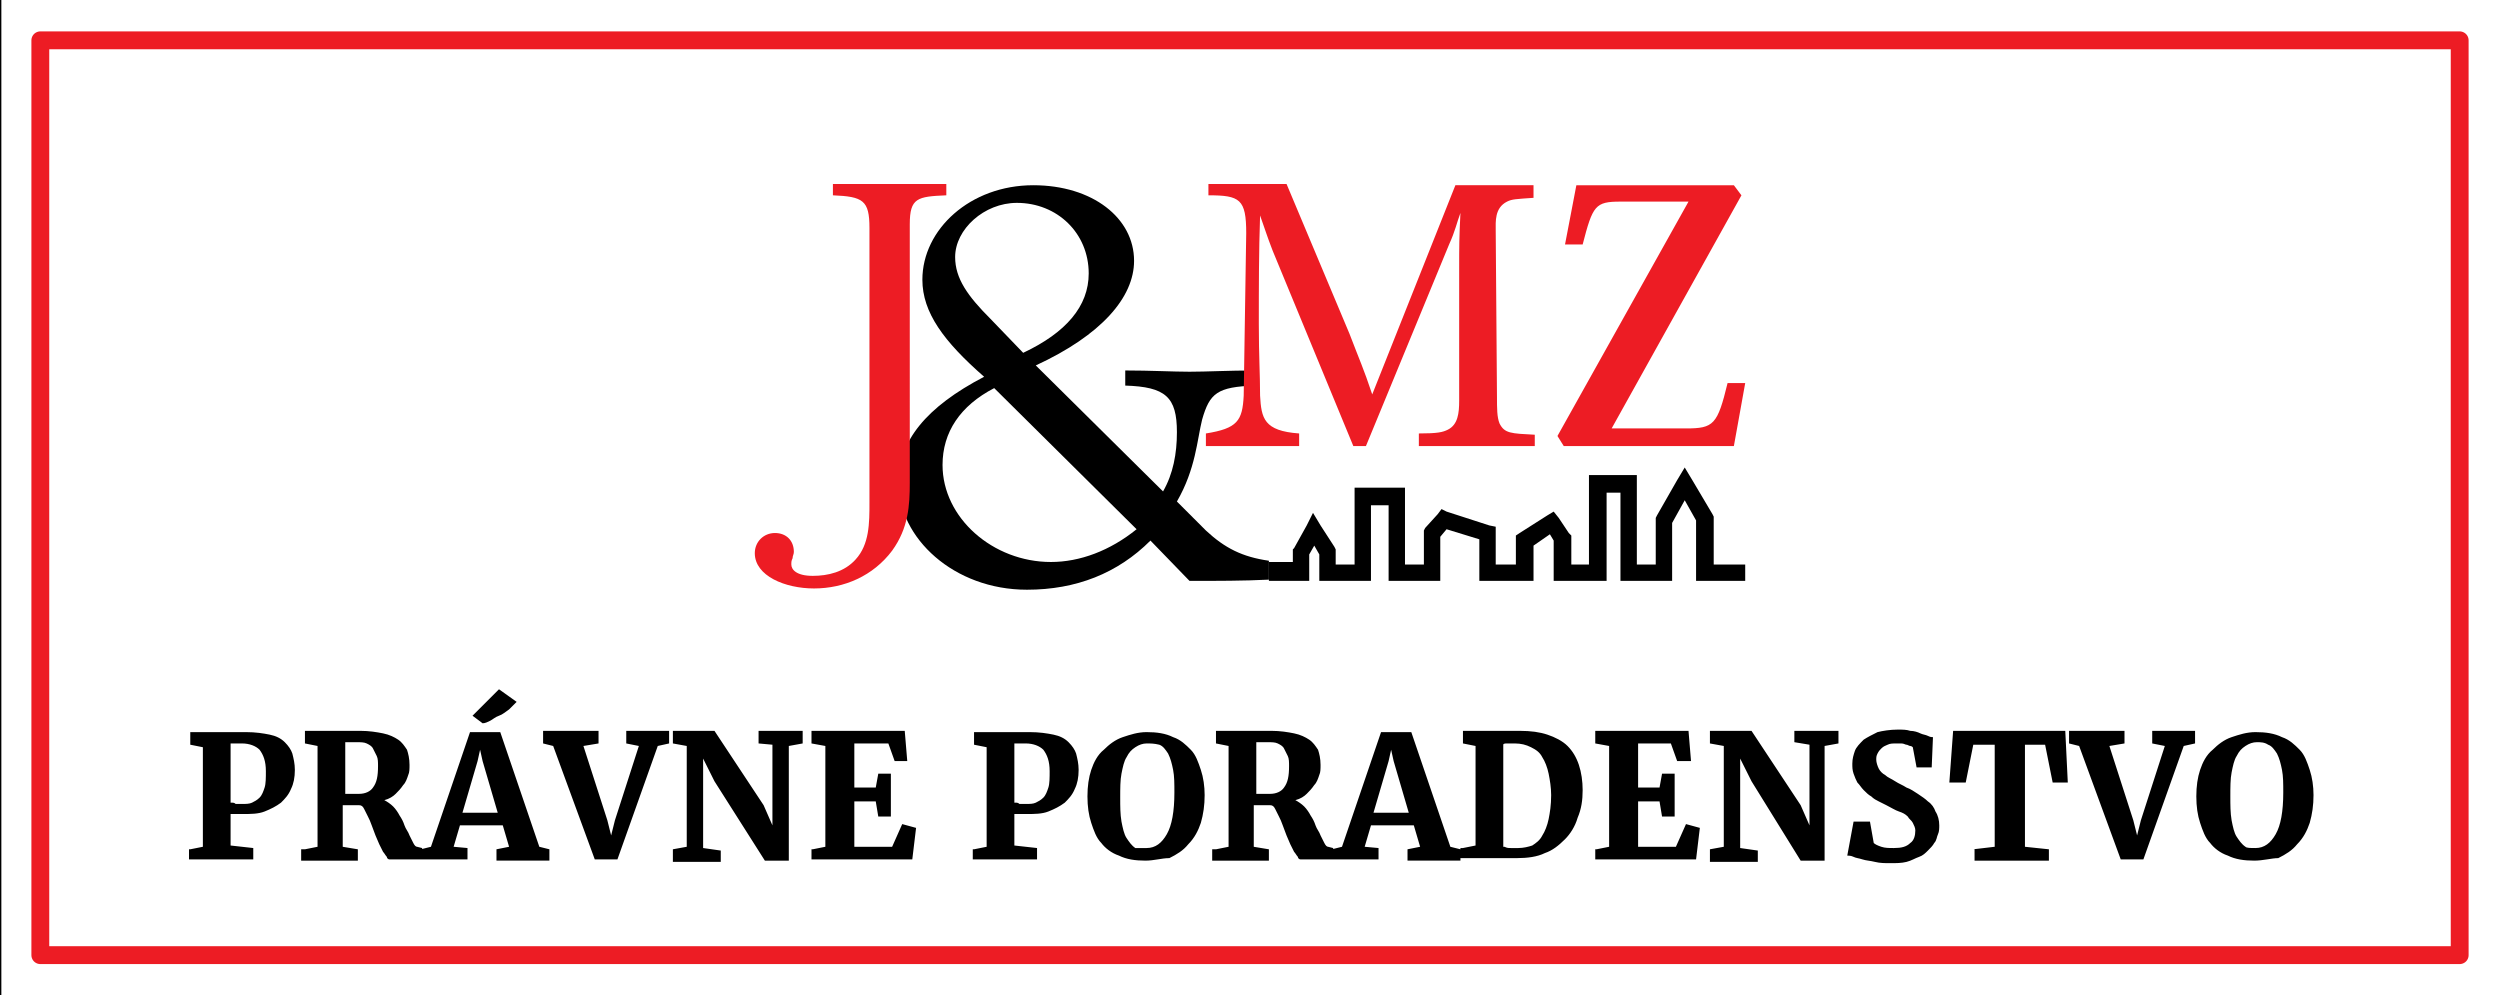 <?xml version="1.0" encoding="utf-8"?>
<!-- Generator: Adobe Illustrator 21.0.0, SVG Export Plug-In . SVG Version: 6.00 Build 0)  -->
<svg version="1.1" id="Layer_1" xmlns="http://www.w3.org/2000/svg" xmlns:xlink="http://www.w3.org/1999/xlink" x="0px" y="0px"
	 viewBox="0 0 198.4 79" enable-background="new 0 0 198.4 79" xml:space="preserve">
<g>
	<defs>
		<polyline id="SVGID_1_" points="542.3,-423.9 -751.7,-423.9 -751.7,502.1 542.3,502.1 		"/>
	</defs>
	<clipPath id="SVGID_2_">
		<use xlink:href="#SVGID_1_"  overflow="visible"/>
	</clipPath>
	
		<line clip-path="url(#SVGID_2_)" fill="none" stroke="#000000" stroke-width="0.216" stroke-linecap="round" stroke-linejoin="round" stroke-miterlimit="22.926" x1="0" y1="79" x2="0" y2="0"/>
	
		<rect x="3.2" y="3.2" clip-path="url(#SVGID_2_)" fill="none" stroke="#ED1C24" stroke-width="1.417" stroke-linecap="round" stroke-linejoin="round" stroke-miterlimit="22.926" width="192" height="72.6"/>
	<path clip-path="url(#SVGID_2_)" d="M179,67.3c0.7,0,1.2-0.4,1.6-1.1c0.4-0.7,0.6-1.8,0.6-3.3c0-0.7,0-1.3-0.1-1.8
		c-0.1-0.5-0.2-0.9-0.4-1.3c-0.2-0.3-0.4-0.6-0.7-0.7c-0.3-0.2-0.6-0.2-0.9-0.2c-0.3,0-0.6,0.1-0.9,0.3c-0.3,0.2-0.5,0.4-0.7,0.8
		c-0.2,0.3-0.3,0.8-0.4,1.3c-0.1,0.5-0.1,1.2-0.1,1.9c0,0.7,0,1.3,0.1,1.9c0.1,0.5,0.2,1,0.4,1.3c0.2,0.3,0.4,0.6,0.7,0.8
		C178.3,67.3,178.6,67.3,179,67.3 M178.9,68.3c-0.8,0-1.5-0.1-2.1-0.4c-0.6-0.2-1.1-0.6-1.4-1c-0.4-0.4-0.6-1-0.8-1.6
		c-0.2-0.6-0.3-1.3-0.3-2.1c0-0.8,0.1-1.5,0.3-2.1c0.2-0.6,0.5-1.2,1-1.6c0.4-0.4,0.9-0.8,1.5-1c0.6-0.2,1.2-0.4,1.9-0.4
		c0.8,0,1.5,0.1,2.1,0.4c0.6,0.2,1,0.6,1.4,1c0.4,0.4,0.6,1,0.8,1.6c0.2,0.6,0.3,1.3,0.3,2c0,0.8-0.1,1.5-0.3,2.2
		c-0.2,0.6-0.5,1.2-1,1.7c-0.4,0.5-0.9,0.8-1.5,1.1C180.3,68.1,179.6,68.3,178.9,68.3z M165,59.2l-0.8-0.2v-1h4.4v1l-1.2,0.2
		l1.9,5.9l0.3,1.2l0.3-1.2l1.9-5.9l-1-0.2v-1h3.4v1l-0.9,0.2l-3.2,9h-1.8L165,59.2z M156.6,67.4l1.7-0.2v-8.1h-1.7l-0.6,3h-1.3
		L155,58h8.9l0.2,4.1h-1.2l-0.6-3h-1.6v8.1l1.9,0.2v0.9h-5.9V67.4z M147.1,65.2h1.3l0.3,1.7c0.1,0.1,0.3,0.2,0.6,0.3
		c0.3,0.1,0.6,0.1,1,0.1c0.6,0,1-0.1,1.3-0.4c0.3-0.2,0.4-0.6,0.4-1c0-0.2-0.1-0.4-0.2-0.6c-0.1-0.2-0.3-0.3-0.4-0.5
		c-0.2-0.2-0.4-0.3-0.7-0.4c-0.3-0.1-0.6-0.3-1-0.5c-0.2-0.1-0.4-0.2-0.6-0.3c-0.2-0.1-0.4-0.2-0.6-0.4c-0.2-0.1-0.4-0.3-0.6-0.5
		c-0.2-0.2-0.3-0.4-0.5-0.6c-0.1-0.2-0.2-0.4-0.3-0.7c-0.1-0.3-0.1-0.5-0.1-0.8c0-0.4,0.1-0.7,0.2-1c0.1-0.3,0.4-0.6,0.7-0.9
		c0.3-0.2,0.7-0.4,1.1-0.6c0.4-0.1,1-0.2,1.6-0.2c0.4,0,0.7,0,1,0.1c0.3,0,0.6,0.1,0.8,0.2c0.2,0.1,0.4,0.1,0.6,0.2
		c0.2,0.1,0.3,0.1,0.4,0.1l-0.1,2.4h-1.2l-0.3-1.6c0,0-0.1-0.1-0.2-0.1c-0.1,0-0.2-0.1-0.3-0.1c-0.1,0-0.2-0.1-0.4-0.1
		c-0.1,0-0.3,0-0.4,0c-0.3,0-0.5,0-0.7,0.1c-0.2,0.1-0.3,0.1-0.5,0.3c-0.1,0.1-0.2,0.2-0.3,0.4c-0.1,0.2-0.1,0.3-0.1,0.5
		c0,0.2,0.1,0.5,0.2,0.7c0.1,0.2,0.3,0.4,0.5,0.5c0.2,0.2,0.5,0.3,0.8,0.5c0.3,0.2,0.6,0.3,0.9,0.5c0.3,0.1,0.6,0.3,0.9,0.5
		c0.3,0.2,0.6,0.4,0.8,0.6c0.3,0.2,0.5,0.5,0.6,0.8c0.2,0.3,0.3,0.7,0.3,1.1c0,0.2,0,0.5-0.1,0.7c-0.1,0.2-0.1,0.5-0.3,0.7
		c-0.1,0.2-0.3,0.4-0.5,0.6c-0.2,0.2-0.4,0.4-0.7,0.5c-0.3,0.1-0.6,0.3-1,0.4c-0.4,0.1-0.8,0.1-1.3,0.1c-0.4,0-0.8,0-1.2-0.1
		c-0.4-0.1-0.7-0.1-1-0.2c-0.3-0.1-0.5-0.1-0.7-0.2c-0.2-0.1-0.4-0.1-0.5-0.1L147.1,65.2z M135.7,67.4l1.1-0.2v-8l-1.1-0.2V58h3.3
		l3.9,5.9l0.7,1.6v-6.4l-1.2-0.2V58h3.5V59l-1.1,0.2v9.1h-1.9L139,62l-0.9-1.8v7.1l1.4,0.2v0.9h-3.8V67.4z M126.7,67.4l1-0.2v-8
		l-1.1-0.2V58h7.4l0.2,2.4h-1.1l-0.5-1.4H130v3.5h1.7l0.2-1.1h1v3.4h-1l-0.2-1.2H130v3.6h3l0.8-1.8l1.1,0.3l-0.3,2.5h-8V67.4z
		 M119.4,67.2c0.2,0.1,0.3,0.1,0.5,0.1c0.2,0,0.4,0,0.6,0c0.4,0,0.8-0.1,1.1-0.2c0.3-0.2,0.6-0.4,0.8-0.8c0.2-0.3,0.4-0.8,0.5-1.3
		c0.1-0.5,0.2-1.1,0.2-1.9c0-0.6-0.1-1.2-0.2-1.7c-0.1-0.5-0.3-1-0.5-1.3c-0.2-0.4-0.5-0.6-0.9-0.8c-0.4-0.2-0.8-0.3-1.3-0.3
		c-0.2,0-0.4,0-0.6,0c-0.1,0-0.3,0-0.3,0.1V67.2z M116.1,67.3l1-0.2v-7.9l-1-0.2v-1h2.1c0.2,0,0.4,0,0.6,0c0.2,0,0.4,0,0.6,0
		c0.2,0,0.4,0,0.6,0s0.4,0,0.6,0c0.9,0,1.6,0.1,2.2,0.3c0.6,0.2,1.2,0.5,1.6,0.9c0.4,0.4,0.7,0.9,0.9,1.5c0.2,0.6,0.3,1.3,0.3,2
		c0,0.8-0.1,1.5-0.4,2.2c-0.2,0.7-0.6,1.3-1,1.7c-0.5,0.5-1,0.9-1.6,1.1c-0.6,0.3-1.4,0.4-2.2,0.4c-0.2,0-0.4,0-0.6,0
		c-0.2,0-0.4,0-0.6,0c-0.2,0-0.4,0-0.6,0c-0.2,0-0.3,0-0.5,0h-2.2V67.3z M111.8,64.5l-1.2-4.1l-0.2-0.9l-0.2,0.9l-1.2,4.1H111.8z
		 M105.7,67.4l0.8-0.2l3.1-9.1h2.4l3.1,9.1l0.8,0.2v0.9h-4.2v-0.9l1-0.2l-0.5-1.7h-3.4l-0.5,1.7l1.1,0.1v0.9h-3.6L105.7,67.4z
		 M99.8,63c0,0,0.1,0,0.2,0c0.1,0,0.2,0,0.3,0c0.1,0,0.2,0,0.3,0c0.1,0,0.2,0,0.2,0c0.5,0,0.9-0.2,1.1-0.5c0.3-0.4,0.4-0.9,0.4-1.7
		c0-0.3,0-0.6-0.1-0.8c-0.1-0.2-0.2-0.4-0.3-0.6c-0.1-0.2-0.3-0.3-0.5-0.4c-0.2-0.1-0.5-0.1-0.8-0.1c-0.3,0-0.4,0-0.6,0
		c-0.1,0-0.2,0-0.3,0V63z M96.5,67.4l1-0.2v-8l-1-0.2v-1h2.1c0.2,0,0.4,0,0.6,0c0.2,0,0.4,0,0.5,0c0.2,0,0.4,0,0.6,0
		c0.2,0,0.4,0,0.6,0c0.7,0,1.3,0.1,1.8,0.2c0.5,0.1,0.9,0.3,1.2,0.5c0.3,0.2,0.5,0.5,0.7,0.8c0.1,0.3,0.2,0.7,0.2,1.2
		c0,0.3,0,0.6-0.1,0.8c-0.1,0.3-0.2,0.6-0.4,0.8c-0.2,0.3-0.4,0.5-0.6,0.7c-0.2,0.2-0.5,0.4-0.9,0.5c0.2,0.1,0.5,0.3,0.7,0.5
		c0.2,0.2,0.4,0.5,0.5,0.7c0.2,0.3,0.3,0.5,0.4,0.8c0.1,0.3,0.3,0.5,0.4,0.8c0.1,0.2,0.2,0.4,0.3,0.6c0.1,0.2,0.2,0.3,0.3,0.3
		l0.4,0.1v0.9h-2.6c-0.1,0-0.2-0.1-0.2-0.2c-0.1-0.1-0.2-0.3-0.3-0.4c-0.1-0.2-0.2-0.4-0.3-0.6c-0.1-0.2-0.2-0.5-0.3-0.7
		c-0.1-0.3-0.2-0.5-0.3-0.8c-0.1-0.3-0.2-0.5-0.3-0.7c-0.1-0.2-0.2-0.4-0.3-0.6c-0.1-0.2-0.2-0.3-0.4-0.3c-0.1,0-0.2,0-0.4,0
		c-0.1,0-0.3,0-0.4,0c-0.1,0-0.2,0-0.3,0c-0.1,0-0.1,0-0.2,0v3.3l1.2,0.2v0.9h-4.5V67.4z M91,67.3c0.7,0,1.2-0.4,1.6-1.1
		c0.4-0.7,0.6-1.8,0.6-3.3c0-0.7,0-1.3-0.1-1.8c-0.1-0.5-0.2-0.9-0.4-1.3c-0.2-0.3-0.4-0.6-0.7-0.7C91.6,59,91.3,59,91,59
		c-0.3,0-0.6,0.1-0.9,0.3c-0.3,0.2-0.5,0.4-0.7,0.8c-0.2,0.3-0.3,0.8-0.4,1.3c-0.1,0.5-0.1,1.2-0.1,1.9c0,0.7,0,1.3,0.1,1.9
		c0.1,0.5,0.2,1,0.4,1.3c0.2,0.3,0.4,0.6,0.7,0.8C90.3,67.3,90.6,67.3,91,67.3z M90.9,68.3c-0.8,0-1.5-0.1-2.1-0.4
		c-0.6-0.2-1.1-0.6-1.4-1c-0.4-0.4-0.6-1-0.8-1.6c-0.2-0.6-0.3-1.3-0.3-2.1c0-0.8,0.1-1.5,0.3-2.1c0.2-0.6,0.5-1.2,1-1.6
		c0.4-0.4,0.9-0.8,1.5-1c0.6-0.2,1.2-0.4,1.9-0.4c0.8,0,1.5,0.1,2.1,0.4c0.6,0.2,1,0.6,1.4,1c0.4,0.4,0.6,1,0.8,1.6
		c0.2,0.6,0.3,1.3,0.3,2c0,0.8-0.1,1.5-0.3,2.2c-0.2,0.6-0.5,1.2-1,1.7c-0.4,0.5-0.9,0.8-1.5,1.1C92.2,68.1,91.6,68.3,90.9,68.3z
		 M80.6,63.7c0.1,0,0.2,0,0.3,0.1c0.1,0,0.3,0,0.6,0c0.2,0,0.5,0,0.7-0.1c0.2-0.1,0.4-0.2,0.6-0.4c0.2-0.2,0.3-0.5,0.4-0.8
		c0.1-0.3,0.1-0.8,0.1-1.3c0-0.8-0.2-1.3-0.5-1.7c-0.3-0.3-0.8-0.5-1.4-0.5c-0.1,0-0.2,0-0.3,0c-0.1,0-0.2,0-0.2,0
		c-0.1,0-0.1,0-0.2,0c0,0-0.1,0-0.2,0V63.7z M77.3,67.4l1-0.2v-7.9l-1-0.2v-1h2.1c0.2,0,0.3,0,0.5,0c0.2,0,0.3,0,0.5,0s0.4,0,0.6,0
		c0.2,0,0.4,0,0.7,0c0.8,0,1.4,0.1,1.9,0.2c0.5,0.1,0.9,0.3,1.2,0.6c0.3,0.3,0.5,0.6,0.6,0.9c0.1,0.4,0.2,0.8,0.2,1.3
		c0,0.6-0.1,1.1-0.3,1.5c-0.2,0.5-0.5,0.8-0.8,1.1c-0.4,0.3-0.8,0.5-1.3,0.7c-0.5,0.2-1.1,0.2-1.7,0.2c-0.2,0-0.4,0-0.6,0
		c-0.2,0-0.3,0-0.4,0v2.5l1.8,0.2v0.9h-5.1V67.4z M64.5,67.4l1-0.2v-8L64.4,59V58h7.4l0.2,2.4H71L70.5,59h-2.7v3.5h1.7l0.2-1.1h1
		v3.4h-1l-0.2-1.2h-1.7v3.6h3l0.8-1.8l1.1,0.3l-0.3,2.5h-8V67.4z M53.4,67.4l1.1-0.2v-8L53.4,59V58h3.3l3.9,5.9l0.7,1.6v-6.4
		L60.2,59V58h3.5V59l-1.1,0.2v9.1h-1.9L56.7,62l-0.9-1.8v7.1l1.4,0.2v0.9h-3.8V67.4z M43.9,59.2L43.1,59v-1h4.4v1l-1.2,0.2l1.9,5.9
		l0.3,1.2l0.3-1.2l1.9-5.9l-1-0.2v-1h3.4v1l-0.9,0.2l-3.2,9h-1.8L43.9,59.2z M37.5,56.8l2.1-2.1h0l1.4,1c-0.2,0.2-0.4,0.4-0.6,0.6
		c-0.3,0.2-0.5,0.4-0.8,0.5c-0.3,0.1-0.5,0.3-0.7,0.4c-0.2,0.1-0.4,0.2-0.6,0.2h0L37.5,56.8z M39.5,64.5l-1.2-4.1l-0.2-0.9l-0.2,0.9
		l-1.2,4.1H39.5z M33.4,67.4l0.8-0.2l3.1-9.1h2.4l3.1,9.1l0.8,0.2v0.9h-4.2v-0.9l1-0.2l-0.5-1.7h-3.4L36,67.2l1.1,0.1v0.9h-3.6
		L33.4,67.4z M27.5,63c0,0,0.1,0,0.2,0c0.1,0,0.2,0,0.3,0c0.1,0,0.2,0,0.3,0c0.1,0,0.2,0,0.2,0c0.5,0,0.9-0.2,1.1-0.5
		c0.3-0.4,0.4-0.9,0.4-1.7c0-0.3,0-0.6-0.1-0.8c-0.1-0.2-0.2-0.4-0.3-0.6c-0.1-0.2-0.3-0.3-0.5-0.4c-0.2-0.1-0.5-0.1-0.8-0.1
		c-0.3,0-0.4,0-0.6,0c-0.1,0-0.2,0-0.3,0V63z M24.2,67.4l1-0.2v-8l-1-0.2v-1h2.1c0.2,0,0.4,0,0.6,0c0.2,0,0.4,0,0.5,0s0.4,0,0.6,0
		s0.4,0,0.6,0c0.7,0,1.3,0.1,1.8,0.2c0.5,0.1,0.9,0.3,1.2,0.5c0.3,0.2,0.5,0.5,0.7,0.8c0.1,0.3,0.2,0.7,0.2,1.2c0,0.3,0,0.6-0.1,0.8
		c-0.1,0.3-0.2,0.6-0.4,0.8c-0.2,0.3-0.4,0.5-0.6,0.7c-0.2,0.2-0.5,0.4-0.9,0.5c0.2,0.1,0.5,0.3,0.7,0.5c0.2,0.2,0.4,0.5,0.5,0.7
		c0.2,0.3,0.3,0.5,0.4,0.8c0.1,0.3,0.3,0.5,0.4,0.8c0.1,0.2,0.2,0.4,0.3,0.6c0.1,0.2,0.2,0.3,0.3,0.3l0.4,0.1v0.9h-2.6
		c-0.1,0-0.2-0.1-0.2-0.2c-0.1-0.1-0.2-0.3-0.3-0.4c-0.1-0.2-0.2-0.4-0.3-0.6c-0.1-0.2-0.2-0.5-0.3-0.7c-0.1-0.3-0.2-0.5-0.3-0.8
		c-0.1-0.3-0.2-0.5-0.3-0.7c-0.1-0.2-0.2-0.4-0.3-0.6c-0.1-0.2-0.2-0.3-0.4-0.3c-0.1,0-0.2,0-0.4,0c-0.1,0-0.3,0-0.4,0
		c-0.1,0-0.2,0-0.3,0c-0.1,0-0.1,0-0.2,0v3.3l1.2,0.2v0.9h-4.5V67.4z M18.4,63.7c0.1,0,0.2,0,0.3,0.1c0.1,0,0.3,0,0.6,0
		c0.2,0,0.5,0,0.7-0.1c0.2-0.1,0.4-0.2,0.6-0.4c0.2-0.2,0.3-0.5,0.4-0.8c0.1-0.3,0.1-0.8,0.1-1.3c0-0.8-0.2-1.3-0.5-1.7
		c-0.3-0.3-0.8-0.5-1.4-0.5c-0.1,0-0.2,0-0.3,0c-0.1,0-0.2,0-0.2,0c-0.1,0-0.1,0-0.2,0c0,0-0.1,0-0.2,0V63.7z M15.1,67.4l1-0.2v-7.9
		l-1-0.2v-1h2.1c0.2,0,0.3,0,0.5,0c0.2,0,0.3,0,0.5,0s0.4,0,0.6,0c0.2,0,0.4,0,0.7,0c0.8,0,1.4,0.1,1.9,0.2c0.5,0.1,0.9,0.3,1.2,0.6
		c0.3,0.3,0.5,0.6,0.6,0.9c0.1,0.4,0.2,0.8,0.2,1.3c0,0.6-0.1,1.1-0.3,1.5c-0.2,0.5-0.5,0.8-0.8,1.1c-0.4,0.3-0.8,0.5-1.3,0.7
		c-0.5,0.2-1.1,0.2-1.7,0.2c-0.2,0-0.4,0-0.6,0c-0.2,0-0.3,0-0.4,0v2.5l1.8,0.2v0.9h-5.1V67.4z"/>
	<path clip-path="url(#SVGID_2_)" d="M94.4,46.1l-3.1-3.2c-2.6,2.6-5.9,3.9-9.8,3.9c-5.8,0-10.2-4.1-10.2-8.5c0-3.3,2.2-6,6.8-8.4
		c-3.2-2.8-4.9-5.1-4.9-7.7c0-4,3.8-7.5,8.8-7.5c4.7,0,8,2.6,8,6c0,2.9-2.6,5.9-7.8,8.3L92.3,39c0.8-1.4,1.1-3,1.1-4.7
		c0-2.8-0.9-3.6-4.1-3.7v-1.2c2,0,3.8,0.1,5.1,0.1c1.4,0,3.1-0.1,5.2-0.1v1.2c-3,0.1-3.6,0.6-4.2,2.7c-0.4,1.6-0.5,3.9-2,6.5
		l2.3,2.3c1.5,1.4,2.9,2.1,5,2.4l0,1.5C98.7,46.1,96.6,46.1,94.4,46.1 M90.2,42L78.9,30.8c-2.7,1.4-4.1,3.5-4.1,6.1
		c0,4.2,4,7.7,8.6,7.7C85.7,44.6,88.1,43.7,90.2,42z M81.2,28c3.4-1.6,5.2-3.7,5.2-6.3c0-3.2-2.5-5.6-5.7-5.6
		c-2.6,0-4.9,2.1-4.9,4.3c0,1.7,1,3.1,2.8,4.9L81.2,28z"/>
	<polygon clip-path="url(#SVGID_2_)" points="100.7,44.6 102.6,44.6 102.6,43.8 102.6,43.6 102.7,43.5 103.7,41.7 104.2,40.7 
		104.8,41.7 105.9,43.4 106,43.6 106,43.8 106,44.8 107.5,44.8 107.5,39.4 107.5,38.7 108.1,38.7 110.8,38.7 111.5,38.7 111.5,39.4 
		111.5,44.8 113,44.8 113,42.3 113,42.1 113.1,41.9 114.1,40.8 114.4,40.4 114.8,40.6 118.2,41.7 118.7,41.8 118.7,42.3 118.7,44.8 
		120.3,44.8 120.3,42.9 120.3,42.5 120.6,42.3 122.8,40.9 123.3,40.6 123.7,41.1 124.5,42.3 124.7,42.5 124.7,42.7 124.7,44.8 
		126.1,44.8 126.1,38.4 126.1,37.7 126.8,37.7 129.2,37.7 129.9,37.7 129.9,38.4 129.9,44.8 131.4,44.8 131.4,41.3 131.4,41.1 
		131.5,40.9 133.1,38.1 133.7,37.1 134.3,38.1 135.9,40.8 136,41 136,41.2 136,44.8 138.5,44.8 138.5,46.1 135.3,46.1 134.6,46.1 
		134.6,45.5 134.6,41.3 133.7,39.7 132.7,41.5 132.7,45.5 132.7,46.1 132,46.1 129.2,46.1 128.6,46.1 128.6,45.5 128.6,39.1 
		127.5,39.1 127.5,45.5 127.5,46.1 126.8,46.1 124,46.1 123.3,46.1 123.3,45.5 123.3,42.9 123,42.4 121.7,43.3 121.7,45.5 
		121.7,46.1 121,46.1 118,46.1 117.4,46.1 117.4,45.5 117.4,42.8 114.8,42 114.3,42.6 114.3,45.5 114.3,46.1 113.6,46.1 110.8,46.1 
		110.2,46.1 110.2,45.5 110.2,40.1 108.8,40.1 108.8,45.5 108.8,46.1 108.1,46.1 105.3,46.1 104.7,46.1 104.7,45.5 104.7,44 
		104.3,43.3 103.9,44 103.9,45.5 103.9,46.1 103.3,46.1 100.7,46.1 	"/>
	<path clip-path="url(#SVGID_2_)" fill="#ED1C24" d="M108.9,31.3c-0.7-2.1-1-2.7-1.8-4.8l-5-11.9h-6.2v0.9c2.5,0,3,0.3,3,3
		l-0.2,12.9c-0.1,2-0.5,2.6-3,3v1h7.4v-1c-2.8-0.2-3-1.2-3.1-3c0-1.7-0.1-3.1-0.1-5.7c0-2.9,0-5.7,0.1-8.6c0.5,1.4,0.5,1.5,1,2.8
		l6.4,15.5h1l6.6-16c0.5-1.1,0.6-1.7,0.9-2.5c-0.1,2-0.1,2.6-0.1,4.5l0,10.4c0,1-0.1,1.9-0.9,2.3c-0.4,0.2-0.8,0.3-2.3,0.3v1h9.2
		v-0.9c-1.9-0.1-2.4-0.1-2.8-0.9c-0.2-0.5-0.2-1.2-0.2-2.1l-0.1-13.2c0-0.7-0.1-1.8,0.9-2.3c0.4-0.2,0.7-0.2,2.1-0.3v-1h-6.2
		L108.9,31.3z M66.1,15.5c2.4,0.1,2.9,0.4,2.9,2.6v21.8c0,1.6,0,3.3-1.1,4.5c-0.9,1-2.2,1.3-3.4,1.3c-1.3,0-1.7-0.5-1.7-0.9
		c0-0.2,0-0.3,0.1-0.5c0-0.2,0.1-0.3,0.1-0.5c0-0.9-0.6-1.5-1.5-1.5c-0.9,0-1.6,0.7-1.6,1.6c0,1.8,2.4,2.8,4.7,2.8
		c2.4,0,4.7-1,6.2-3c1.3-1.8,1.4-3.6,1.4-5.4V17.8c0-2.1,0.6-2.2,2.9-2.3v-0.9h-9V15.5z M123.6,34.6l0.5,0.8h13.5l0.9-5h-1.4
		c-0.8,3.3-1.1,3.6-3.3,3.6h-5.9l10.3-18.5l-0.6-0.8h-12.5l-0.9,4.7h1.4c0.8-3.1,1-3.4,3-3.4h5.4L123.6,34.6z"/>
</g>
</svg>
